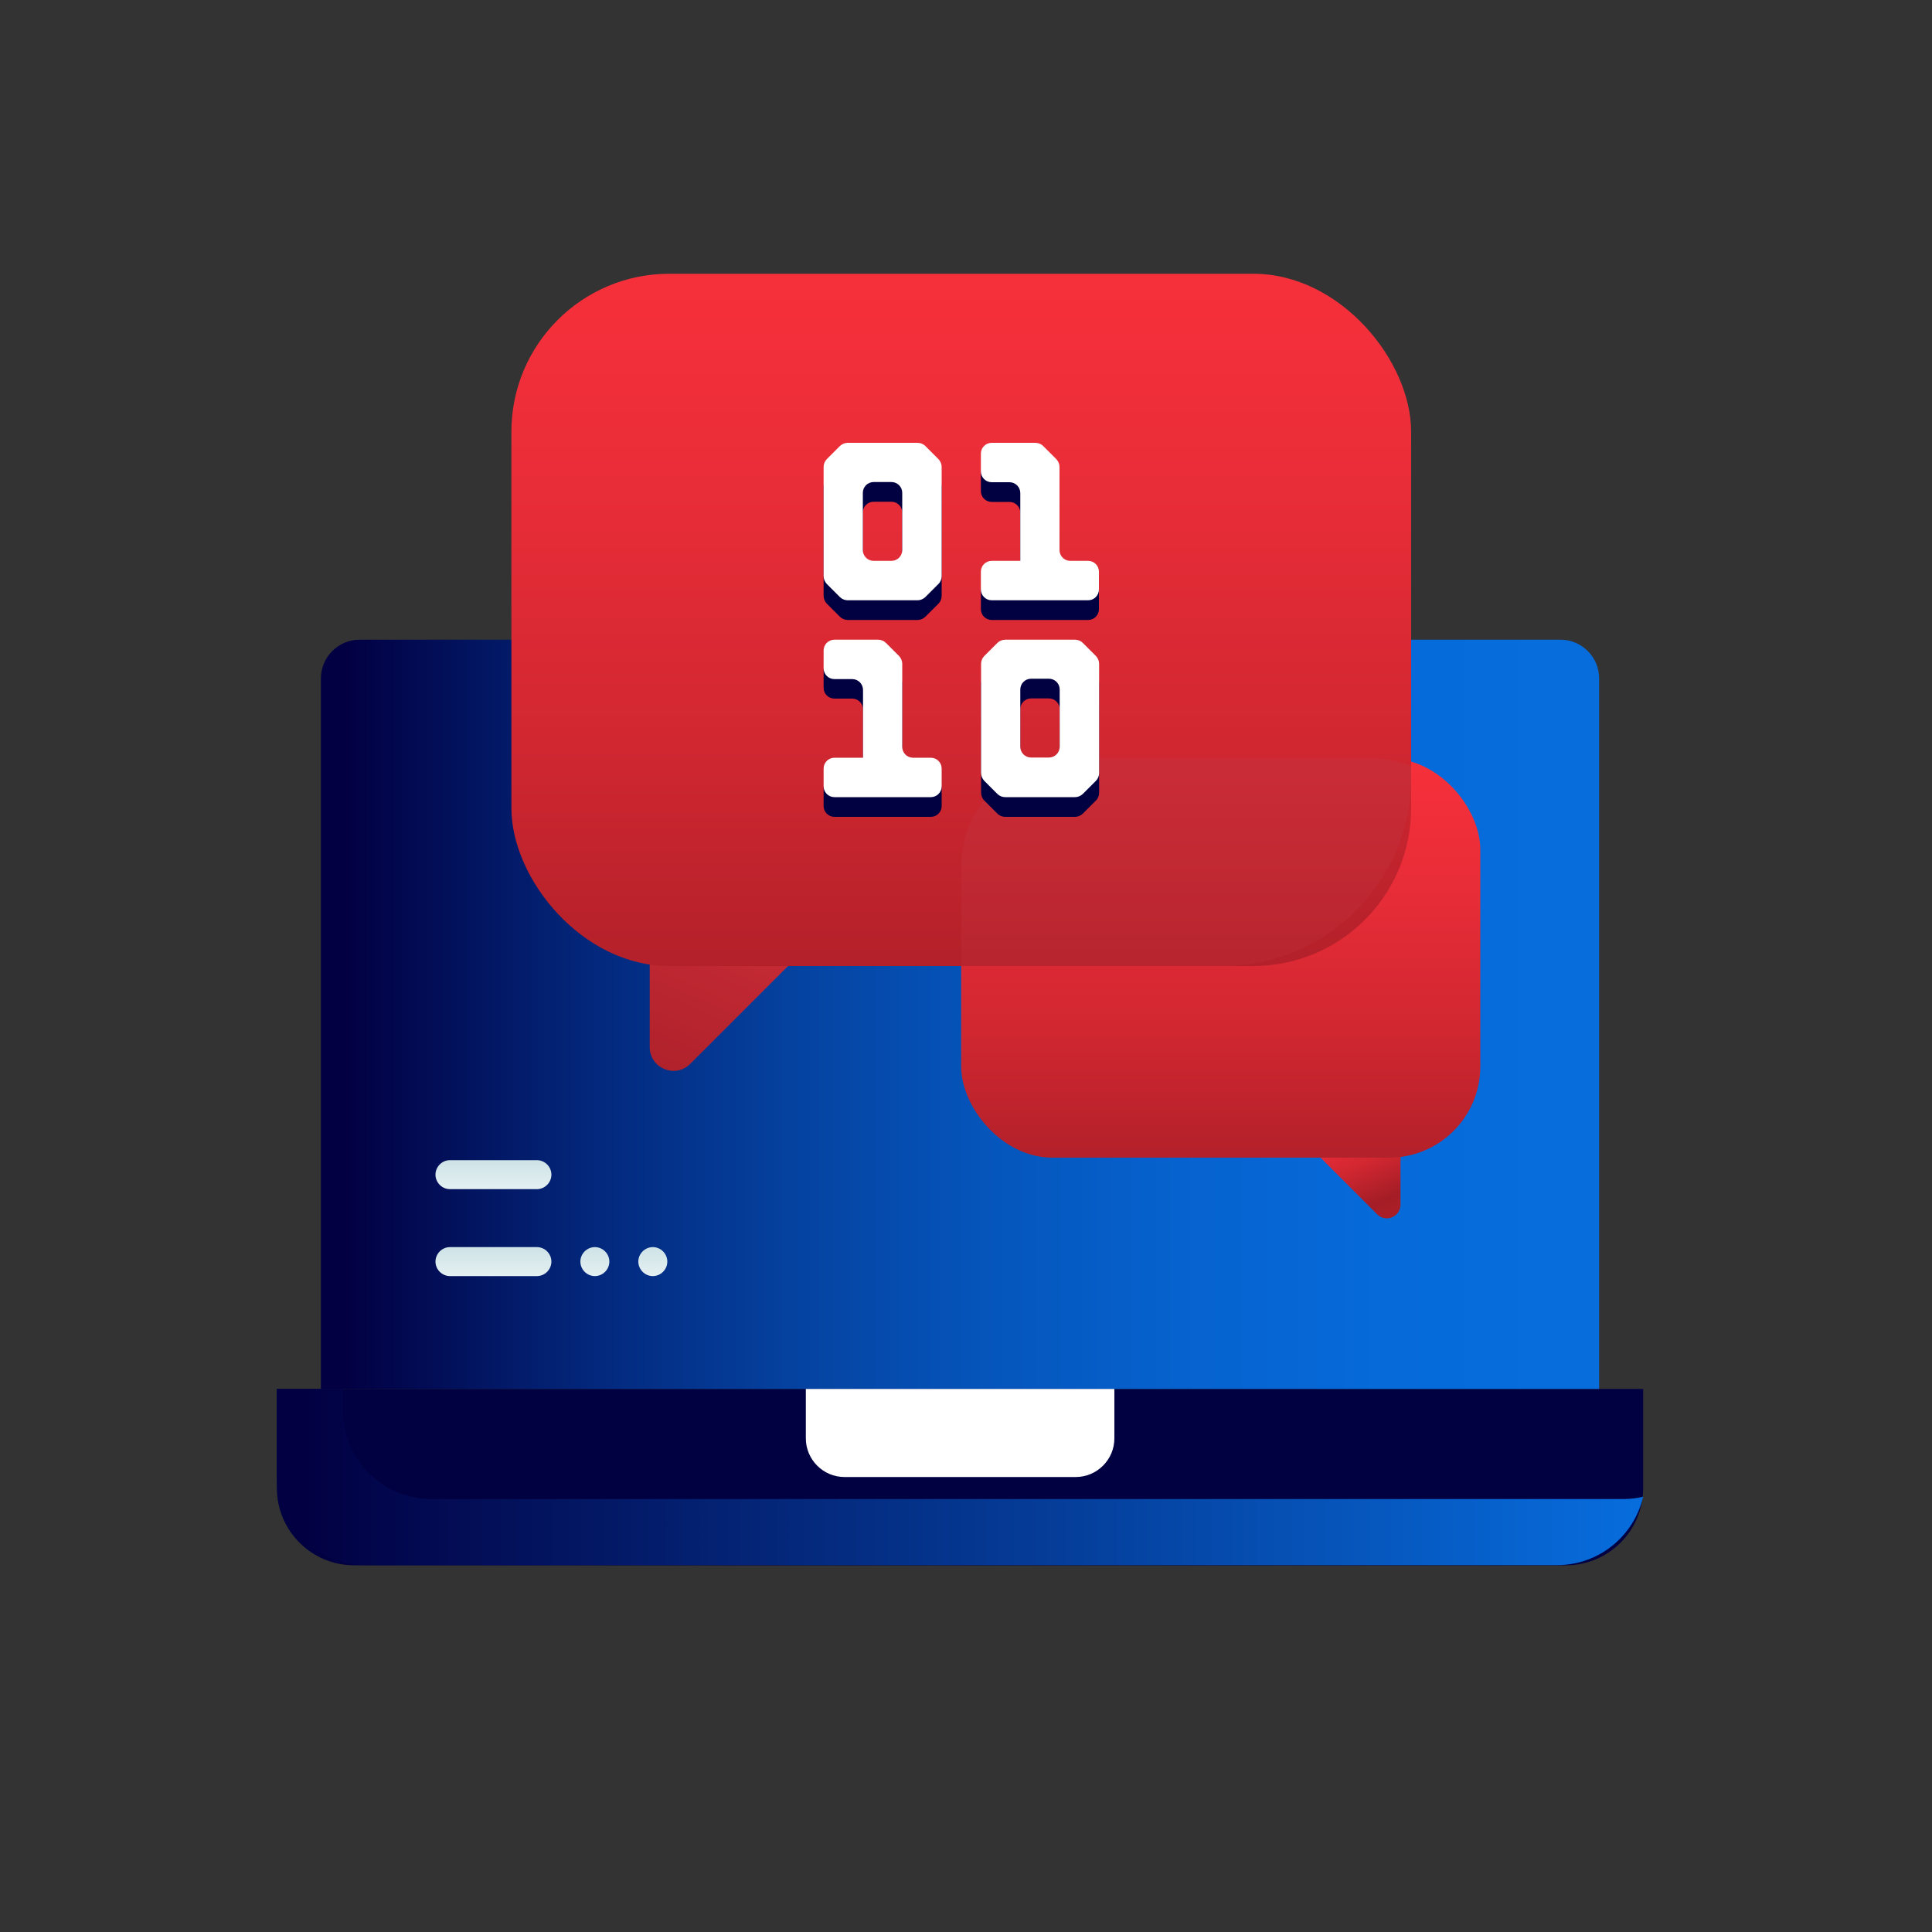 <?xml version="1.0" encoding="UTF-8"?>
<svg id="Layer_1" xmlns="http://www.w3.org/2000/svg" xmlns:xlink="http://www.w3.org/1999/xlink" viewBox="0 0 100 100">
  <rect x="0" y="0" width="100" height="100" fill="#333333" stroke="none"/>
  <defs>
    <style>
      .cls-1 {
        fill: url(#New_Gradient_Swatch_4-2);
      }

      .cls-2 {
        fill: url(#New_Gradient_Swatch_9-2);
      }

      .cls-3 {
        fill: url(#New_Gradient_Swatch_9-3);
      }

      .cls-4 {
        fill: url(#linear-gradient-8);
      }

      .cls-5 {
        fill: url(#linear-gradient-7);
      }

      .cls-6 {
        fill: url(#linear-gradient-5);
      }

      .cls-7 {
        fill: url(#linear-gradient-6);
      }

      .cls-8 {
        fill: url(#linear-gradient-9);
      }

      .cls-9 {
        fill: url(#linear-gradient-4);
      }

      .cls-10 {
        fill: url(#linear-gradient-3);
      }

      .cls-11 {
        fill: url(#linear-gradient-2);
      }

      .cls-12 {
        fill: #010041;
      }

      .cls-13 {
        fill: url(#linear-gradient);
      }

      .cls-14 {
        fill: #fff;
      }

      .cls-15 {
        fill: url(#New_Gradient_Swatch_5);
      }

      .cls-16 {
        fill: url(#New_Gradient_Swatch_9);
      }

      .cls-17 {
        fill: url(#New_Gradient_Swatch_4);
      }
    </style>
    <linearGradient id="New_Gradient_Swatch_5" data-name="New Gradient Swatch 5" x1="14.33" y1="76.45" x2="85.05" y2="76.45" gradientUnits="userSpaceOnUse">
      <stop offset="0" stop-color="#020043"/>
      <stop offset=".02" stop-color="#020043"/>
      <stop offset="1" stop-color="#076ddd"/>
    </linearGradient>
    <linearGradient id="linear-gradient" x1="16.61" y1="52.5" x2="82.77" y2="52.5" gradientUnits="userSpaceOnUse">
      <stop offset="0" stop-color="#020043"/>
      <stop offset=".02" stop-color="#020043"/>
      <stop offset=".08" stop-color="#020c54"/>
      <stop offset=".22" stop-color="#03297e"/>
      <stop offset=".37" stop-color="#0542a0"/>
      <stop offset=".52" stop-color="#0555bb"/>
      <stop offset=".67" stop-color="#0662ce"/>
      <stop offset=".83" stop-color="#066ad9"/>
      <stop offset="1" stop-color="#076ddd"/>
    </linearGradient>
    <linearGradient id="New_Gradient_Swatch_9" data-name="New Gradient Swatch 9" x1="-1577.74" y1="65.68" x2="-1572.79" y2="54.27" gradientTransform="translate(-1504.96) rotate(-180) scale(1 -1)" gradientUnits="userSpaceOnUse">
      <stop offset=".26" stop-color="#a91e27"/>
      <stop offset=".3" stop-color="#a41d26"/>
      <stop offset=".35" stop-color="#b12029"/>
      <stop offset=".47" stop-color="#d12731"/>
      <stop offset=".6" stop-color="#e92d38"/>
      <stop offset=".71" stop-color="#f7303b"/>
      <stop offset=".81" stop-color="#fc323d"/>
      <stop offset=".99" stop-color="#ff333e"/>
    </linearGradient>
    <linearGradient id="New_Gradient_Swatch_9-2" data-name="New Gradient Swatch 9" x1="-1568.15" y1="81.28" x2="-1568.15" y2="21.66" gradientTransform="translate(1631.34 99.17) scale(1 -1)" xlink:href="#New_Gradient_Swatch_9"/>
    <linearGradient id="New_Gradient_Swatch_4" data-name="New Gradient Swatch 4" x1="33.13" y1="59.99" x2="41.71" y2="40.21" gradientUnits="userSpaceOnUse">
      <stop offset="0" stop-color="#a41d26"/>
      <stop offset="1" stop-color="#db333e"/>
    </linearGradient>
    <linearGradient id="New_Gradient_Swatch_9-3" data-name="New Gradient Swatch 9" x1="49.75" y1="87.02" x2="49.75" y2="-16.32" gradientTransform="matrix(1,0,0,1,0,0)" xlink:href="#New_Gradient_Swatch_9"/>
    <linearGradient id="New_Gradient_Swatch_4-2" data-name="New Gradient Swatch 4" x1="61.4" y1="61.1" x2="61.4" y2="30.1" xlink:href="#New_Gradient_Swatch_4"/>
    <linearGradient id="linear-gradient-2" x1="45.68" y1="22.01" x2="45.68" y2="5.01" gradientUnits="userSpaceOnUse">
      <stop offset="0" stop-color="#fff"/>
      <stop offset=".52" stop-color="#cce2e6"/>
      <stop offset="1" stop-color="#8fa1bb"/>
    </linearGradient>
    <linearGradient id="linear-gradient-3" x1="53.83" y1="22.01" x2="53.83" y2="5.01" xlink:href="#linear-gradient-2"/>
    <linearGradient id="linear-gradient-4" x1="53.83" x2="53.83" xlink:href="#linear-gradient-2"/>
    <linearGradient id="linear-gradient-5" y1="22.01" y2="5.01" xlink:href="#linear-gradient-2"/>
    <linearGradient id="linear-gradient-6" x1="338.32" y1="63.32" x2="338.32" y2="56.8" gradientTransform="translate(363.86) rotate(-180) scale(1 -1)" xlink:href="#linear-gradient-2"/>
    <linearGradient id="linear-gradient-7" x1="338.32" y1="67.82" x2="338.32" y2="61.3" gradientTransform="translate(363.86) rotate(-180) scale(1 -1)" xlink:href="#linear-gradient-2"/>
    <linearGradient id="linear-gradient-8" x1="330.07" y1="67.82" x2="330.07" y2="61.3" gradientTransform="translate(363.86) rotate(-180) scale(1 -1)" xlink:href="#linear-gradient-2"/>
    <linearGradient id="linear-gradient-9" x1="333.07" y1="67.82" x2="333.07" y2="61.3" gradientTransform="translate(363.86) rotate(-180) scale(1 -1)" xlink:href="#linear-gradient-2"/>
  </defs>
  <g>
    <path class="cls-12" d="M14.33,71.89h70.72v5.13c0,2.21-1.79,4-4,4H18.33c-2.21,0-4-1.79-4-4v-5.13h0Z"/>
    <path class="cls-15" d="M84.03,77.59H22.33c-2.52,0-4.57-2.04-4.57-4.56v-1.14h-3.43v4.56c0,2.52,2.05,4.56,4.57,4.56h61.7c2.17,0,3.98-1.52,4.45-3.54-.33.08-.67.12-1.02.12Z"/>
    <path class="cls-13" d="M18.61,33.11h62.16c1.1,0,2,.9,2,2v36.78H16.61v-36.78c0-1.1.9-2,2-2Z"/>
    <path class="cls-14" d="M41.71,71.89h15.97v2.56c0,1.1-.9,2-2,2h-11.97c-1.1,0-2-.9-2-2v-2.56h0Z"/>
  </g>
  <g>
    <g>
      <g>
        <path class="cls-16" d="M72.49,56.82v5.53c0,.63-.76.95-1.21.5l-5.81-5.81"/>
        <rect class="cls-2" x="49.75" y="39.25" width="26.87" height="20.67" rx="4.72" ry="4.72" transform="translate(126.37 99.17) rotate(180)"/>
      </g>
      <g>
        <path class="cls-17" d="M33.63,44.62v9.58c0,1.09,1.32,1.64,2.09.87l10.07-10.07"/>
        <rect class="cls-3" x="26.47" y="14.17" width="46.57" height="35.83" rx="8.17" ry="8.17"/>
        <path class="cls-1" d="M73.04,39.65c-.64-.25-1.32-.4-2.05-.4h-15.61c-3.11,0-5.63,2.52-5.63,5.63v5.12h13.53c5.39,0,9.76-4.37,9.76-9.76v-.59Z"/>
        <path class="cls-12" d="M51.63,34.29l-.69.69c-.1.1-.16.25-.16.4v5.65c0,.15.06.29.16.4l.69.69c.1.1.25.16.4.16h3.61c.15,0,.29-.06.4-.16l.69-.69c.1-.1.16-.25.16-.4v-5.65c0-.15-.06-.29-.16-.4l-.69-.69c-.1-.1-.25-.16-.4-.16h-3.61c-.15,0-.29.06-.4.16ZM54.29,40.23h-.92c-.31,0-.56-.25-.56-.56v-2.96c0-.31.25-.56.56-.56h.92c.31,0,.56.25.56.56v2.96c0,.31-.25.56-.56.56Z"/>
      </g>
    </g>
    <g>
      <path class="cls-12" d="M43.48,24.1l-.69.69c-.1.1-.16.25-.16.4v5.65c0,.15.06.29.16.4l.69.69c.1.1.25.16.4.16h3.61c.15,0,.29-.06.4-.16l.69-.69c.1-.1.16-.25.16-.4v-5.65c0-.15-.06-.29-.16-.4l-.69-.69c-.1-.1-.25-.16-.4-.16h-3.61c-.15,0-.29.06-.4.16ZM46.14,30.05h-.92c-.31,0-.56-.25-.56-.56v-2.96c0-.31.25-.56.56-.56h.92c.31,0,.56.25.56.56v2.96c0,.31-.25.56-.56.56Z"/>
      <path class="cls-12" d="M54.84,29.49v-4.3c0-.15-.06-.29-.16-.4l-.69-.69c-.1-.1-.25-.16-.4-.16h-2.26c-.31,0-.56.25-.56.56v.92c0,.31.25.56.56.56h.92c.31,0,.56.25.56.56v3.51h-1.48c-.31,0-.56.25-.56.56v.92c0,.31.25.56.56.56h4.99c.31,0,.56-.25.56-.56v-.92c0-.31-.25-.56-.56-.56h-.92c-.31,0-.56-.25-.56-.56Z"/>
      <path class="cls-12" d="M46.7,39.67v-4.3c0-.15-.06-.29-.16-.4l-.69-.69c-.1-.1-.25-.16-.4-.16h-2.26c-.31,0-.56.25-.56.56v.92c0,.31.25.56.56.56h.92c.31,0,.56.25.56.56v3.52h-1.48c-.31,0-.56.25-.56.56v.92c0,.31.25.56.56.56h4.99c.31,0,.56-.25.56-.56v-.92c0-.31-.25-.56-.56-.56h-.92c-.31,0-.56-.25-.56-.56Z"/>
    </g>
    <g>
      <path class="cls-11" d="M43.48,23.08l-.69.69c-.1.1-.16.25-.16.4v5.65c0,.15.06.29.16.4l.69.69c.1.1.25.16.4.16h3.61c.15,0,.29-.06.4-.16l.69-.69c.1-.1.16-.25.16-.4v-5.65c0-.15-.06-.29-.16-.4l-.69-.69c-.1-.1-.25-.16-.4-.16h-3.61c-.15,0-.29.06-.4.16ZM46.14,29.03h-.92c-.31,0-.56-.25-.56-.56v-2.96c0-.31.25-.56.56-.56h.92c.31,0,.56.25.56.56v2.96c0,.31-.25.56-.56.56Z"/>
      <path class="cls-10" d="M51.63,33.27l-.69.69c-.1.1-.16.25-.16.4v5.65c0,.15.06.29.16.4l.69.69c.1.1.25.16.4.16h3.61c.15,0,.29-.06.4-.16l.69-.69c.1-.1.16-.25.16-.4v-5.65c0-.15-.06-.29-.16-.4l-.69-.69c-.1-.1-.25-.16-.4-.16h-3.61c-.15,0-.29.06-.4.16ZM54.29,39.21h-.92c-.31,0-.56-.25-.56-.56v-2.96c0-.31.25-.56.56-.56h.92c.31,0,.56.25.56.56v2.96c0,.31-.25.56-.56.56Z"/>
      <path class="cls-9" d="M54.84,28.47v-4.3c0-.15-.06-.29-.16-.4l-.69-.69c-.1-.1-.25-.16-.4-.16h-2.26c-.31,0-.56.25-.56.56v.92c0,.31.25.56.56.56h.92c.31,0,.56.25.56.56v3.51h-1.48c-.31,0-.56.25-.56.56v.92c0,.31.25.56.56.56h4.99c.31,0,.56-.25.56-.56v-.92c0-.31-.25-.56-.56-.56h-.92c-.31,0-.56-.25-.56-.56Z"/>
      <path class="cls-6" d="M46.7,38.66v-4.3c0-.15-.06-.29-.16-.4l-.69-.69c-.1-.1-.25-.16-.4-.16h-2.26c-.31,0-.56.25-.56.56v.92c0,.31.25.56.56.56h.92c.31,0,.56.25.56.56v3.51h-1.48c-.31,0-.56.25-.56.56v.92c0,.31.25.56.56.56h4.99c.31,0,.56-.25.56-.56v-.92c0-.31-.25-.56-.56-.56h-.92c-.31,0-.56-.25-.56-.56Z"/>
    </g>
  </g>
  <path class="cls-7" d="M23.29,61.55h4.5c.41,0,.75-.34.75-.75h0c0-.41-.34-.75-.75-.75h-4.5c-.41,0-.75.34-.75.75h0c0,.41.34.75.75.75Z"/>
  <path class="cls-5" d="M23.29,66.05h4.5c.41,0,.75-.34.75-.75h0c0-.41-.34-.75-.75-.75h-4.5c-.41,0-.75.34-.75.75h0c0,.41.34.75.75.75Z"/>
  <path class="cls-4" d="M33.79,66.05h0c.41,0,.75-.34.75-.75h0c0-.41-.34-.75-.75-.75h0c-.41,0-.75.34-.75.75h0c0,.41.34.75.75.75Z"/>
  <path class="cls-8" d="M30.79,66.05h0c.41,0,.75-.34.75-.75h0c0-.41-.34-.75-.75-.75h0c-.41,0-.75.34-.75.75h0c0,.41.34.75.75.75Z"/>
</svg>